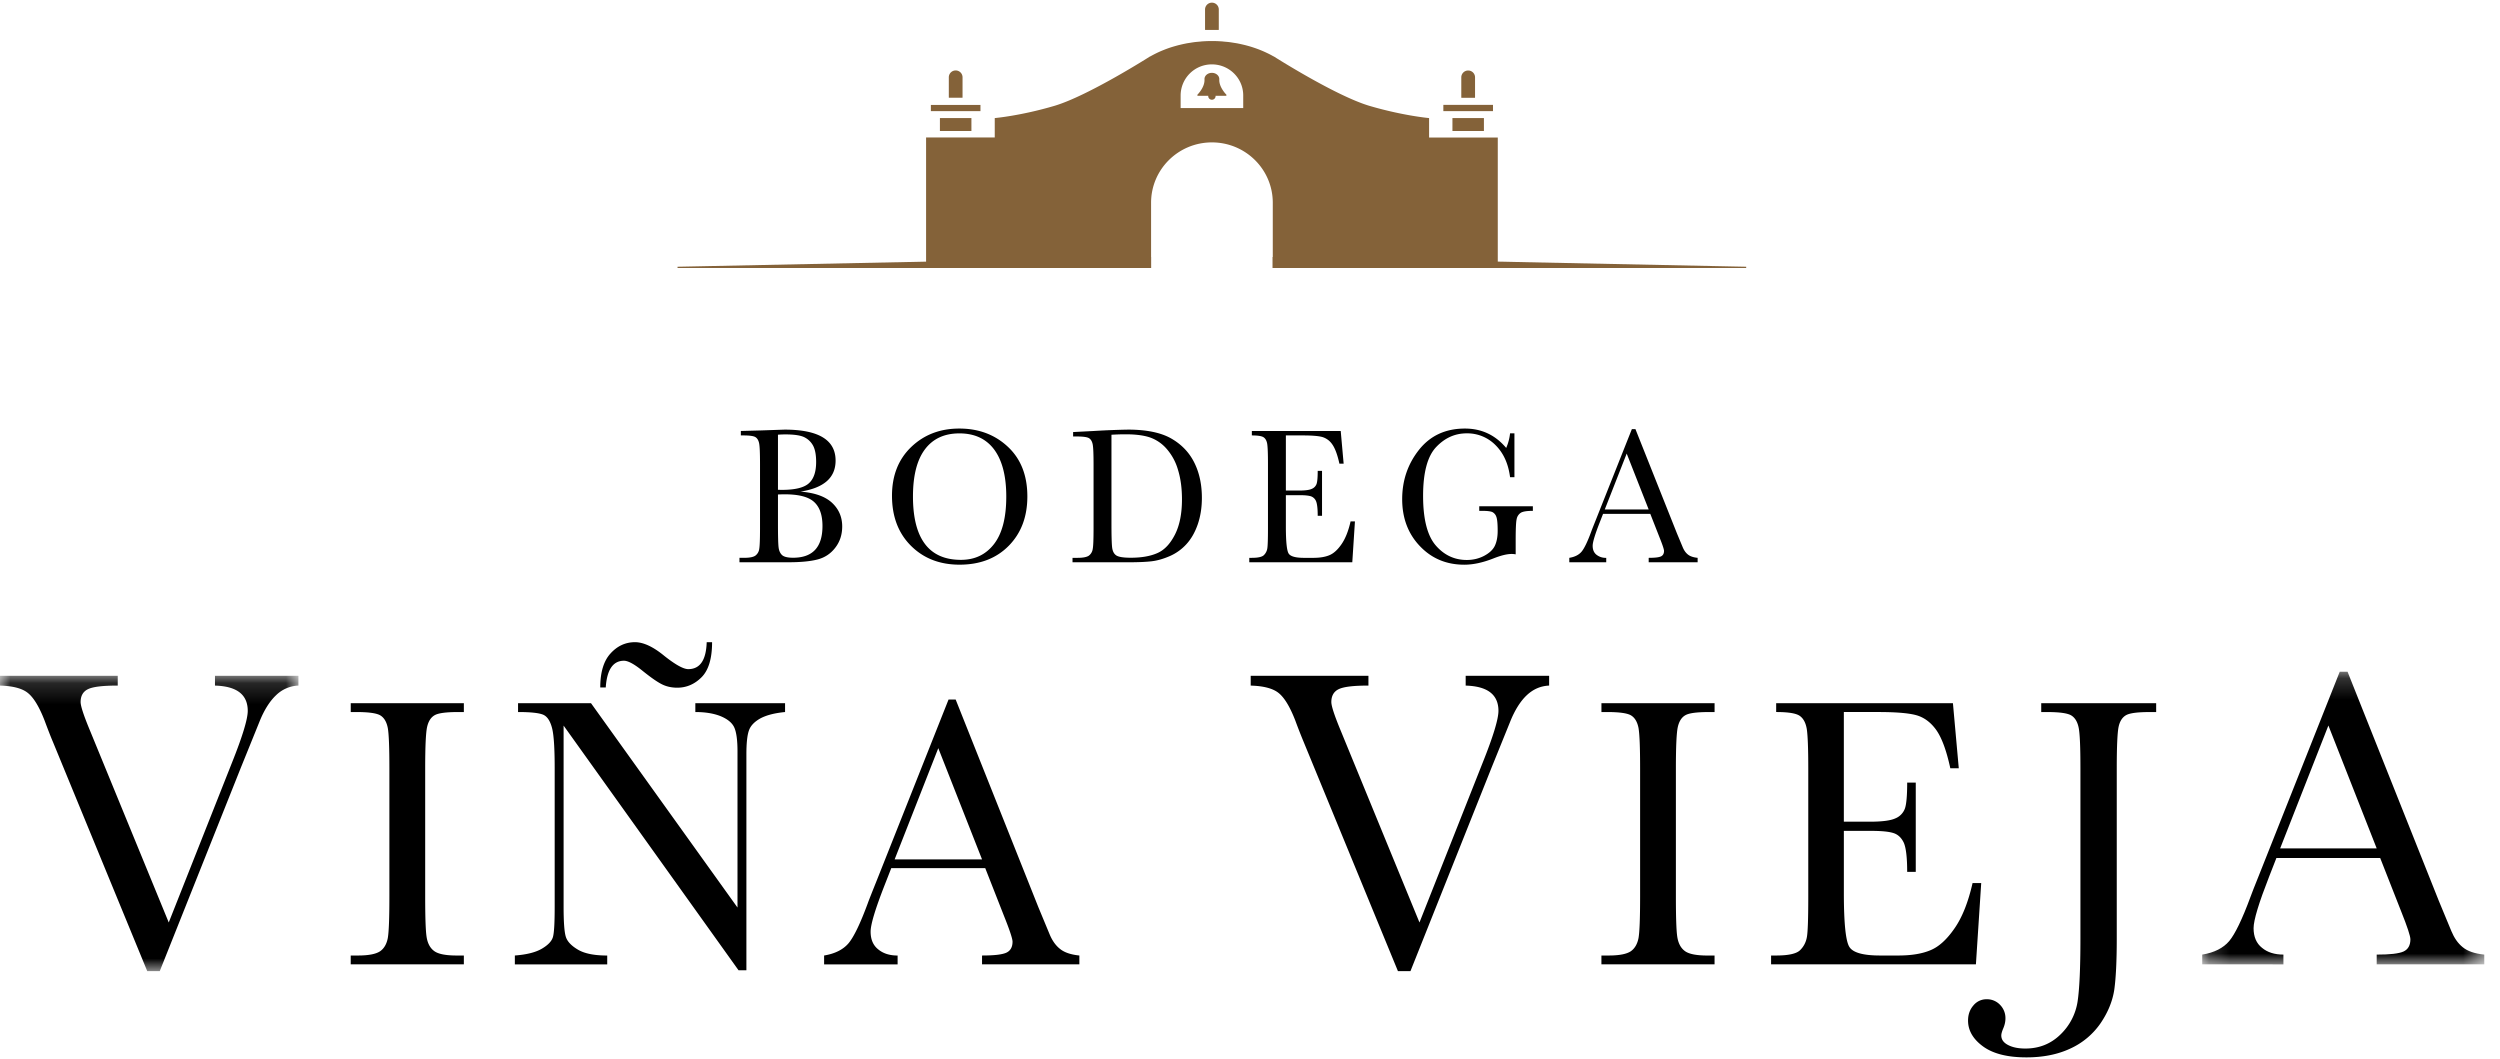 <svg xmlns="http://www.w3.org/2000/svg" xmlns:xlink="http://www.w3.org/1999/xlink" width="118" height="50" viewBox="0 0 118 50">
    <defs>
        <path id="a" d="M0 .153h14.086v13.94H0z"/>
        <path id="c" d="M.186.195H13.5v13.811H.186z"/>
    </defs>
    <g fill="none" fill-rule="evenodd">
        <g transform="translate(0 31.746)">
            <mask id="b" fill="#fff">
                <use xlink:href="#a"/>
            </mask>
            <path fill="#000" d="M7.54 14.092h-.59L2.496 3.266c-.083-.192-.216-.53-.392-1.003-.249-.641-.509-1.073-.78-1.294C1.056.747.614.631 0 .614V.153h5.557v.46c-.69 0-1.155.053-1.392.164-.238.11-.36.315-.36.612 0 .192.15.647.449 1.364l3.711 9.042 2.978-7.526c.502-1.253.751-2.076.751-2.46 0-.77-.514-1.166-1.547-1.195V.153h3.939v.46a1.595 1.595 0 0 0-1.055.455c-.304.286-.57.711-.79 1.265l-.867 2.14-3.834 9.62z" mask="url(#b)"/>
        </g>
        <path fill="#000" d="M46.352 40.563l-2.065-5.25-2.06 5.25h4.125zm.15.412h-4.434l-.305.78c-.445 1.135-.67 1.874-.67 2.217 0 .37.12.649.36.839.235.195.54.29.914.29v.417h-3.469V45.1c.515-.085.9-.28 1.155-.58.25-.301.555-.93.91-1.895.03-.09.17-.443.415-1.055l3.394-8.553h.335l3.9 9.793.534 1.287c.12.29.28.523.485.686.205.17.51.275.92.317v.417h-4.594V45.1c.565 0 .945-.042 1.145-.132.195-.09.295-.264.295-.522 0-.132-.13-.533-.395-1.193l-.895-2.28zm-17.91-8.527h-.26c0-.712.16-1.25.484-1.604.32-.353.705-.533 1.155-.533.395 0 .855.212 1.375.639.53.422.91.633 1.14.633.554 0 .844-.422.87-1.272h.254c0 .77-.165 1.32-.494 1.652-.33.332-.715.496-1.15.496-.28 0-.53-.058-.75-.174-.225-.116-.52-.327-.895-.628-.385-.311-.675-.47-.87-.47-.515 0-.805.422-.86 1.261zm6.268 13.35l-8.258-11.55V42.8c0 .707.034 1.172.1 1.399.064.227.254.432.564.617.31.19.775.285 1.395.285v.417h-4.36V45.1c.556-.042.98-.148 1.276-.322.295-.174.47-.359.524-.56.055-.2.08-.674.08-1.419v-6.537c0-.944-.04-1.577-.125-1.9-.084-.321-.214-.527-.394-.617-.185-.09-.585-.137-1.21-.137v-.417h3.444l6.914 9.645v-7.37c0-.544-.055-.93-.16-1.146-.105-.216-.325-.39-.65-.522-.325-.127-.72-.19-1.18-.19v-.417h4.235v.417c-.495.048-.88.148-1.165.3-.285.16-.465.35-.54.57-.08.222-.12.597-.12 1.125v10.193h-.37zM16.555 33.608v-.417h5.339v.417h-.25c-.575 0-.95.048-1.125.148-.18.1-.3.29-.36.559-.06.274-.09.923-.09 1.947v6.047c0 .97.02 1.604.065 1.904.045.301.16.523.345.665.185.148.545.222 1.07.222h.345v.417h-5.34V45.1h.346c.5 0 .845-.069 1.04-.2.19-.132.31-.343.364-.623.05-.28.075-.94.075-1.968v-6.047c0-.981-.024-1.614-.075-1.9-.055-.284-.17-.48-.344-.59-.176-.111-.56-.164-1.155-.164h-.25zM66.573 45.838h-.59L61.53 35.012a25.77 25.77 0 0 1-.392-1.003c-.249-.641-.508-1.073-.78-1.294-.27-.221-.712-.338-1.325-.355v-.461h5.557v.46c-.69 0-1.154.053-1.392.164-.237.11-.359.315-.359.612 0 .192.15.647.448 1.364l3.712 9.042 2.977-7.526c.503-1.253.751-2.076.751-2.46 0-.77-.514-1.166-1.547-1.195v-.461h3.939v.46c-.403.018-.751.17-1.055.455-.304.286-.57.712-.79 1.265l-.867 2.14-3.834 9.62zM96.346 33.192v.417h.275c.59 0 .975.053 1.15.164.175.11.29.306.345.59.055.286.08.919.08 1.9v8.057c0 1.377-.045 2.364-.135 2.96a2.732 2.732 0 0 1-.81 1.551c-.45.438-1 .66-1.655.66-.325 0-.594-.053-.81-.164-.214-.11-.325-.258-.325-.454 0-.073.03-.184.09-.327.07-.163.106-.321.106-.475a.889.889 0 0 0-.255-.643.848.848 0 0 0-.63-.264.797.797 0 0 0-.625.29c-.17.195-.255.433-.255.718 0 .47.24.88.715 1.224.475.343 1.155.512 2.04.512.784 0 1.48-.138 2.074-.417a3.484 3.484 0 0 0 1.425-1.193c.355-.522.57-1.055.65-1.598.075-.544.115-1.34.115-2.38v-8.057c0-1.024.03-1.673.085-1.947.055-.269.175-.459.355-.56.175-.1.55-.147 1.125-.147h.295v-.417h-5.425zm-3.243 8.49h.41l-.25 3.836h-9.668V45.1h.24c.58 0 .955-.084 1.125-.248.17-.164.28-.37.325-.623.045-.248.065-.891.065-1.92v-6.047c0-.939-.025-1.556-.07-1.852-.05-.295-.16-.501-.335-.623-.175-.121-.545-.179-1.11-.179v-.417h8.343l.276 3.071h-.4c-.185-.86-.415-1.467-.68-1.83-.265-.36-.585-.586-.95-.681-.365-.096-.96-.143-1.775-.143h-1.62v5.176h1.24c.57 0 .97-.053 1.195-.158a.797.797 0 0 0 .45-.47c.07-.205.105-.612.105-1.218h.405v4.215h-.405c0-.68-.055-1.14-.16-1.377-.11-.232-.27-.385-.48-.453-.21-.07-.565-.106-1.065-.106H87.03v2.918c0 1.461.09 2.316.27 2.574.175.26.655.391 1.435.391h.87c.615 0 1.125-.084 1.52-.253.395-.164.77-.507 1.13-1.03.36-.516.644-1.229.85-2.136zm-17.515-8.073v-.417h5.34v.417h-.251c-.575 0-.95.047-1.125.148-.18.1-.3.29-.36.56-.06.273-.09.922-.09 1.946v6.047c0 .97.02 1.604.065 1.905.046.3.16.522.345.664.185.148.545.222 1.07.222h.345v.417h-5.34V45.1h.346c.5 0 .845-.069 1.04-.2.19-.133.31-.343.365-.623.05-.28.075-.94.075-1.968v-6.047c0-.981-.025-1.614-.075-1.9-.055-.284-.17-.48-.345-.59-.175-.111-.56-.164-1.155-.164h-.25z"/>
        <g transform="translate(103.758 31.512)">
            <mask id="d" fill="#fff">
                <use xlink:href="#c"/>
            </mask>
            <path fill="#000" d="M8.422 8.532l-2.28-5.8-2.277 5.8h4.557zm.166.454h-4.9l-.337.863c-.491 1.254-.74 2.07-.74 2.449 0 .408.133.717.398.927.26.216.596.32 1.01.32v.461H.187v-.46c.57-.094.994-.31 1.276-.642.276-.332.613-1.026 1.006-2.093.033-.099.187-.49.458-1.166l3.75-9.45h.37l4.31 10.82.59 1.423c.133.32.31.577.536.758.227.187.564.303 1.017.35v.46H8.422v-.46c.625 0 1.044-.047 1.265-.146.216-.1.326-.292.326-.577 0-.146-.143-.589-.436-1.318l-.99-2.519z" mask="url(#d)"/>
        </g>
        <path fill="#000" d="M77.818 24.048l-1.038-2.64-1.035 2.64h2.073zm.076.207h-2.23l-.153.393c-.224.57-.337.942-.337 1.114 0 .186.06.326.18.422a.695.695 0 0 0 .46.146v.21h-1.743v-.21c.258-.042.452-.14.58-.292.126-.151.28-.467.458-.952.015-.046.085-.223.208-.531l1.707-4.3h.169l1.96 4.924.27.647c.06.146.14.262.243.345.103.085.256.138.462.159v.21h-2.31v-.21c.285 0 .476-.021.576-.066.098-.045.148-.133.148-.263 0-.066-.065-.268-.198-.6l-.45-1.146zm-8.074-.36h2.531v.217c-.279 0-.47.03-.568.09a.452.452 0 0 0-.196.297c-.033.139-.047.475-.047 1.009v.657a1.05 1.05 0 0 0-.187-.018c-.224 0-.515.072-.874.215-.49.193-.946.292-1.365.292-.84 0-1.539-.292-2.094-.876-.558-.583-.837-1.324-.837-2.218 0-.886.266-1.663.797-2.332.53-.666 1.251-1 2.164-1 .787 0 1.435.305 1.948.915.095-.215.156-.443.183-.69h.206v2.07h-.206c-.082-.637-.311-1.141-.686-1.512a1.865 1.865 0 0 0-1.362-.557c-.55 0-1.03.214-1.44.647-.41.432-.617 1.202-.617 2.303 0 1.1.2 1.878.594 2.337.395.459.884.69 1.47.69.3 0 .573-.067.82-.197.244-.13.412-.286.502-.472.088-.185.134-.419.134-.703 0-.331-.02-.554-.063-.666a.383.383 0 0 0-.191-.225c-.088-.037-.246-.056-.478-.056h-.138v-.218zm-6.073.716h.206l-.125 1.929h-4.862v-.21h.12c.292 0 .48-.042.566-.125a.556.556 0 0 0 .164-.313c.022-.125.032-.448.032-.966v-3.04c0-.472-.012-.782-.035-.931-.025-.149-.08-.252-.169-.313-.087-.061-.273-.09-.557-.09v-.21h4.195l.138 1.544h-.2c-.094-.432-.21-.737-.343-.92a.864.864 0 0 0-.477-.343c-.184-.047-.483-.071-.893-.071h-.814v2.602h.623c.287 0 .488-.026.601-.08a.4.4 0 0 0 .226-.235c.035-.104.053-.308.053-.613h.204v2.12h-.204c0-.343-.028-.573-.08-.693a.407.407 0 0 0-.242-.228c-.105-.034-.284-.053-.535-.053h-.646v1.467c0 .735.045 1.165.136 1.295.088.13.33.196.721.196h.438c.309 0 .565-.042.764-.127.198-.083.387-.255.568-.518.18-.26.324-.618.427-1.074zM52.461 20.52v4.141c0 .613.01 1.006.032 1.183.023.178.088.3.196.372.109.072.335.109.684.109.51 0 .933-.075 1.262-.223.33-.146.603-.438.824-.873.22-.433.33-.987.33-1.66 0-.523-.063-.993-.191-1.404a2.58 2.58 0 0 0-.553-1.003 1.855 1.855 0 0 0-.797-.525c-.292-.093-.666-.138-1.121-.138-.219 0-.443.008-.666.021zm-1.81-.127l.965-.05a38.086 38.086 0 0 1 1.626-.065c.873 0 1.554.141 2.042.42.487.28.85.66 1.088 1.14.239.48.357 1.035.357 1.664 0 .453-.065.867-.194 1.244-.13.377-.309.69-.535.937a2.304 2.304 0 0 1-.787.565c-.299.13-.583.212-.852.244-.27.032-.646.048-1.134.048h-2.604v-.21h.244c.251 0 .425-.035.523-.1a.476.476 0 0 0 .186-.314c.028-.14.04-.472.04-.99v-2.99c0-.493-.012-.811-.04-.957-.028-.143-.086-.241-.174-.297-.088-.053-.281-.08-.578-.08h-.173v-.21zm-7.559 3.04c0 .995.189 1.743.566 2.242.377.501.943.75 1.697.75.66 0 1.181-.249 1.566-.75.384-.499.575-1.244.575-2.234 0-.963-.188-1.7-.565-2.215-.38-.513-.928-.77-1.647-.77-.706 0-1.249.25-1.626.751-.377.501-.566 1.244-.566 2.226zm-.99-.032c0-.958.304-1.724.91-2.305.606-.579 1.36-.868 2.267-.868.915 0 1.68.287 2.292.86.614.573.92 1.355.92 2.345 0 .958-.294 1.735-.88 2.33-.587.594-1.361.89-2.32.89-.932 0-1.696-.296-2.292-.89-.598-.595-.897-1.383-.897-2.362zm-5.382-.06v1.378c0 .59.01.964.03 1.12.02.16.076.279.164.361.088.082.261.125.52.125.462 0 .81-.125 1.04-.374.232-.25.347-.624.347-1.125 0-.512-.13-.89-.392-1.13-.261-.242-.721-.364-1.38-.364a7.1 7.1 0 0 0-.329.008zm0-.224c.073.003.133.005.181.005.626 0 1.05-.103 1.28-.313.228-.206.341-.54.341-1.005 0-.32-.045-.57-.133-.748a.938.938 0 0 0-.405-.409c-.178-.095-.485-.143-.917-.143a5.32 5.32 0 0 0-.347.013v2.6zm1.06.088c.667.05 1.162.225 1.486.522.325.3.486.674.486 1.123 0 .39-.111.724-.33 1.005-.218.284-.5.467-.842.554-.342.088-.8.13-1.375.13h-2.302v-.21h.223c.252 0 .425-.034.523-.1a.466.466 0 0 0 .186-.313c.026-.14.038-.472.038-.99V21.91c0-.501-.012-.828-.04-.974-.028-.146-.086-.246-.174-.302-.088-.056-.281-.082-.58-.082h-.111v-.21l.965-.026 1.099-.038c1.606 0 2.408.489 2.408 1.462 0 .403-.138.727-.412.969-.277.244-.692.408-1.247.496z"/>
        <path fill="#846239" d="M68.555 6.184h1.486v-.61h-1.486zM68.126 5.245h2.343v-.294h-2.343zM69.62 4.614l.002-.03V3.65a.323.323 0 0 0-.324-.322.323.323 0 0 0-.325.322v.935c0 .011.002.02.003.03h.643zM44.364 6.184h1.487v-.61h-1.487zM43.937 5.245h2.341v-.293h-2.341zM45.429 4.614c0-.01.003-.019.003-.028v-.937a.324.324 0 1 0-.648 0v.937l.002.028h.643zM57.524 1.414l.003-.03V.446a.323.323 0 0 0-.325-.32.323.323 0 0 0-.324.32v.938l.003.03h.643z"/>
        <path fill="#846239" d="M67.453 6.49v-.917s-1.214-.106-2.81-.575c-1.598-.472-4.53-2.34-4.53-2.34l-.001.004-.006-.003a4.028 4.028 0 0 0-.32-.166 4.72 4.72 0 0 0-.247-.11l-.098-.04a7.189 7.189 0 0 0-.372-.13 6.459 6.459 0 0 0-.228-.065c-.056-.016-.113-.028-.168-.042-.072-.016-.142-.033-.215-.047-.068-.015-.139-.025-.209-.036-.064-.01-.127-.021-.194-.03-.086-.012-.176-.019-.265-.027-.05-.005-.1-.012-.153-.014a6.313 6.313 0 0 0-.87 0c-.05.002-.1.01-.152.014-.09.008-.179.015-.266.027-.065.009-.129.02-.193.03-.07.01-.14.021-.208.036-.072.014-.144.03-.215.047-.056.014-.112.026-.169.042a8.086 8.086 0 0 0-.36.107 6.416 6.416 0 0 0-.239.088l-.1.04a5.046 5.046 0 0 0-.571.28l-.002-.005s-2.932 1.868-4.53 2.34c-1.595.47-2.81.575-2.81.575v.916h-3.241v6.162h10.62V9.57c0-1.574 1.286-2.849 2.871-2.849 1.587 0 2.873 1.275 2.873 2.848v3.08h10.62V6.49h-3.242zM58.68 5.101h-2.954v-.597a1.47 1.47 0 0 1 1.476-1.465c.816 0 1.478.656 1.478 1.465v.597z"/>
        <path fill="#846239" d="M57.55 3.808V3.73c0-.16-.156-.292-.349-.292-.192 0-.349.131-.349.292v.08c-.014.272-.205.515-.288.61l-.045.048h-.001v.055h.512l-.002.012c0 .095.078.173.173.173a.173.173 0 0 0 .175-.173c0-.005-.003-.008-.003-.012h.512v-.055l-.052-.055c-.086-.101-.268-.34-.283-.604M31.98 12.65v-.06l22.351-.46v.52zM82.42 12.65v-.06l-22.35-.46v.52z"/>
    </g>
</svg>
